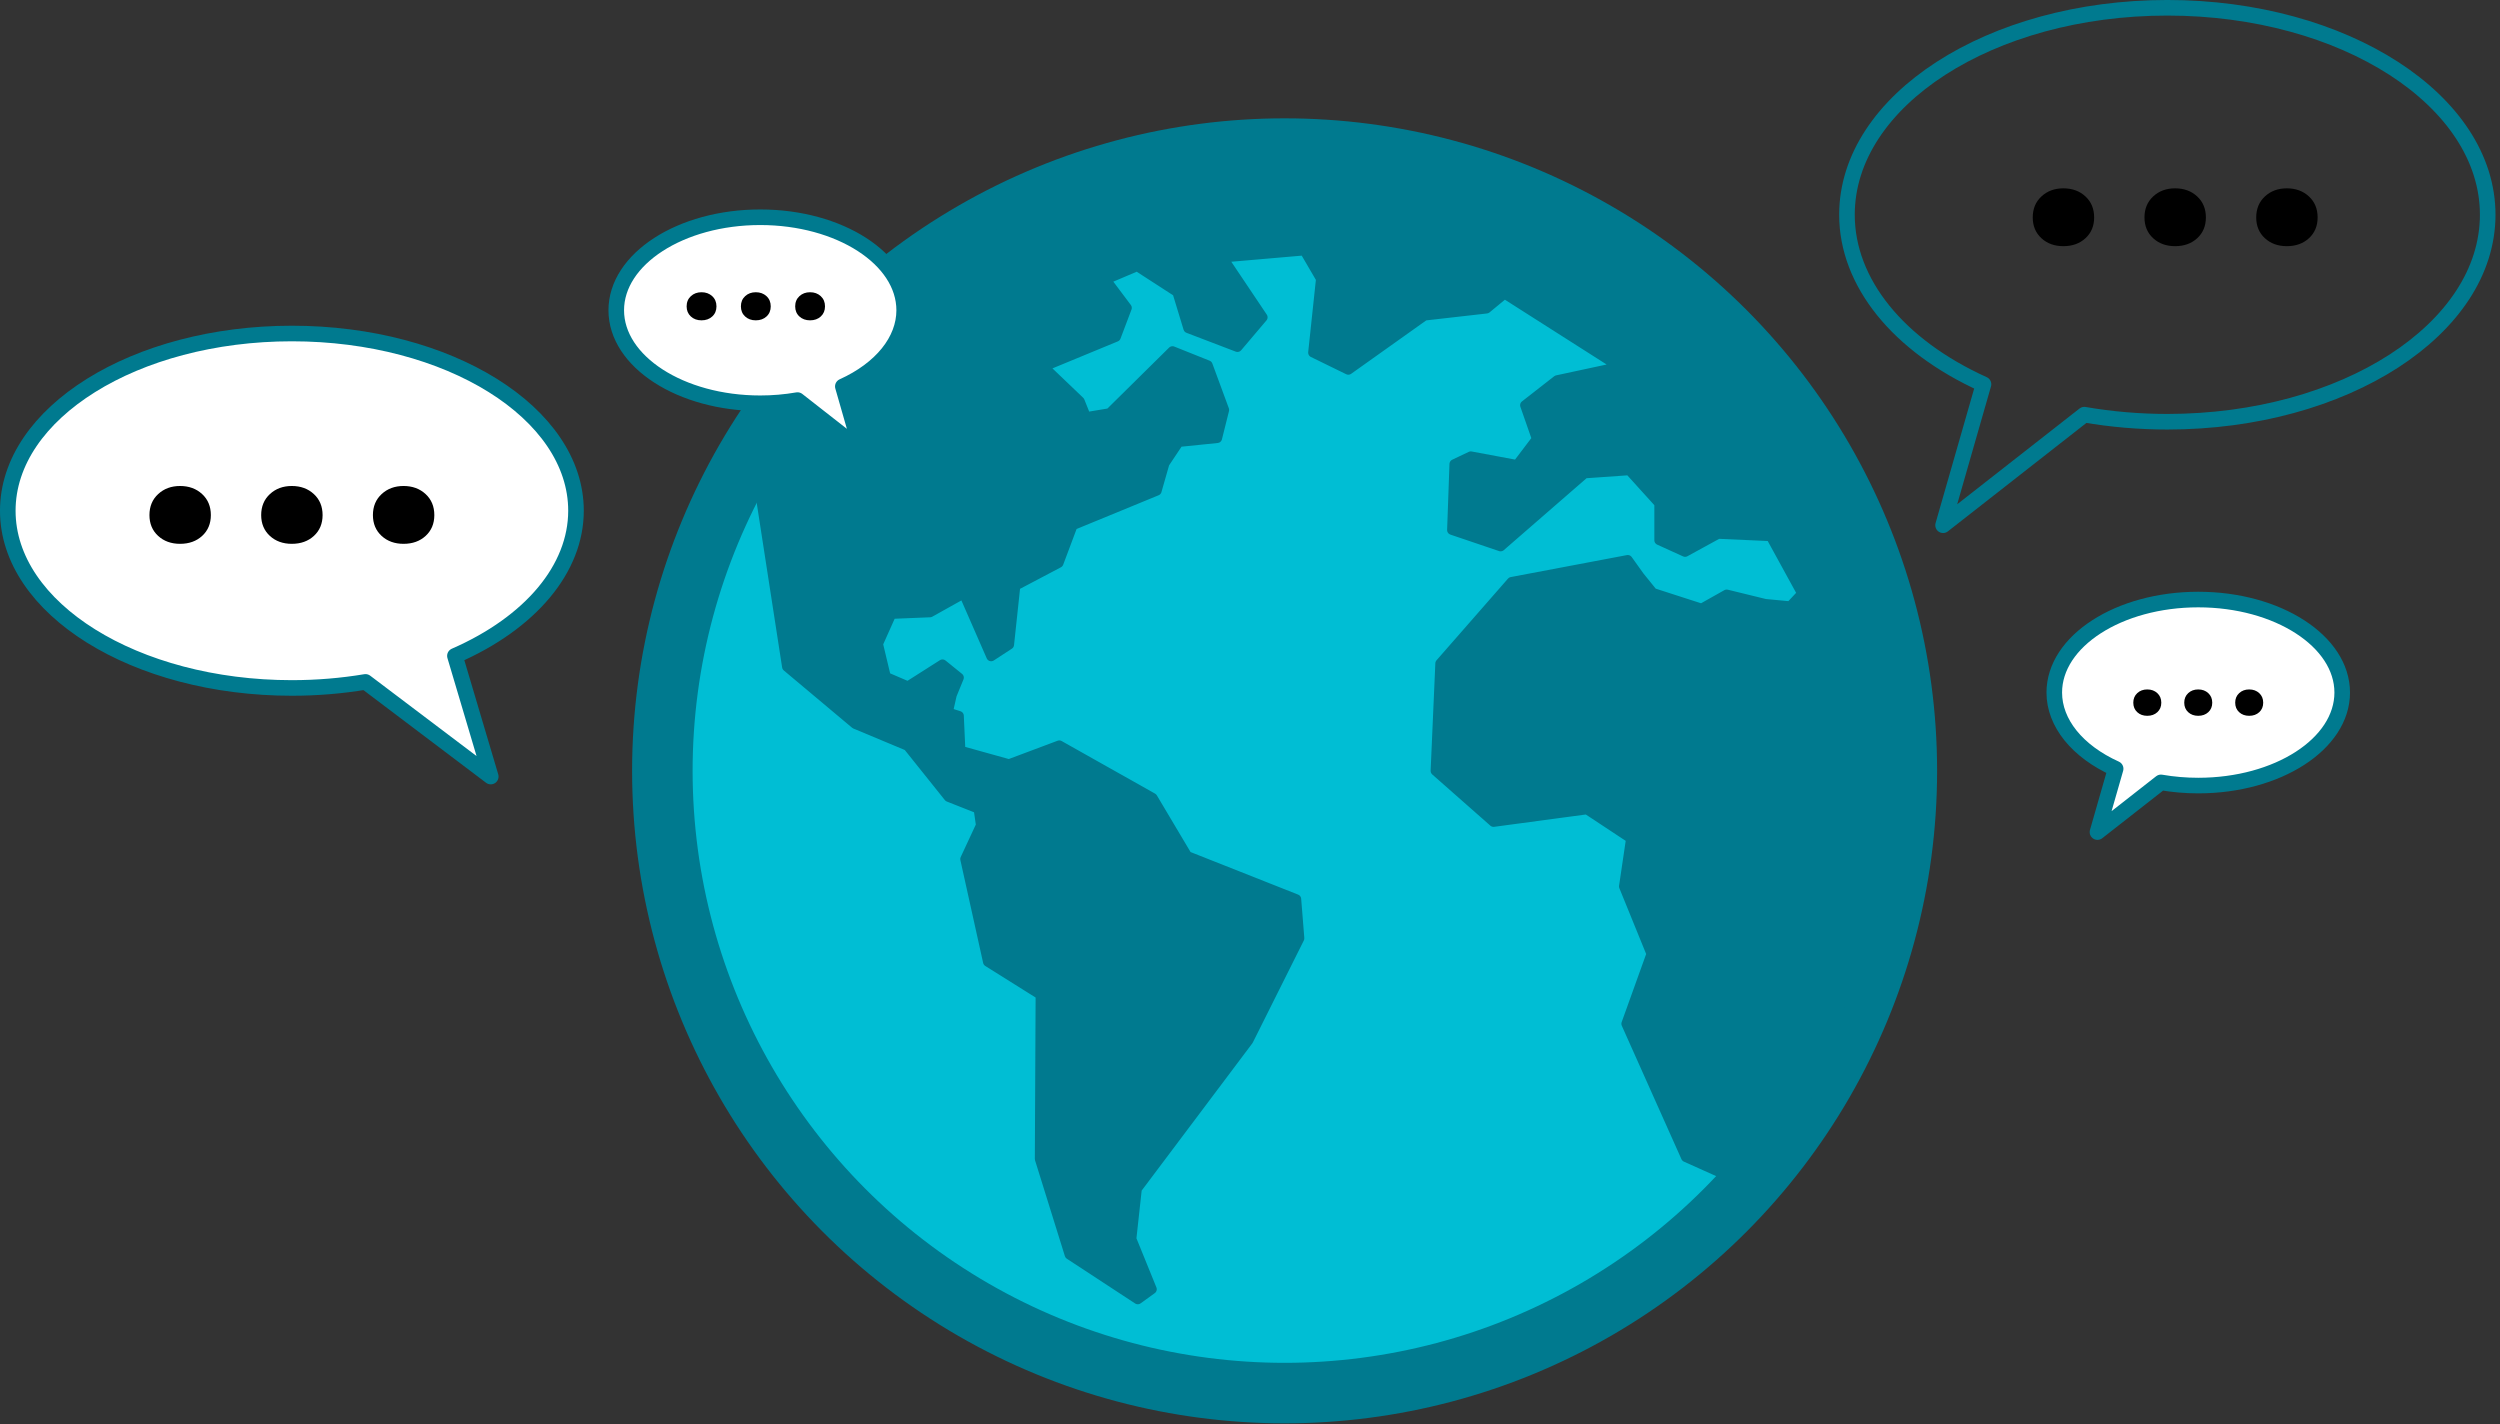 <?xml version="1.0" encoding="UTF-8" standalone="no"?><!DOCTYPE svg PUBLIC "-//W3C//DTD SVG 1.1//EN" "http://www.w3.org/Graphics/SVG/1.1/DTD/svg11.dtd"><svg width="100%" height="100%" viewBox="0 0 502 286" version="1.1" xmlns="http://www.w3.org/2000/svg" xmlns:xlink="http://www.w3.org/1999/xlink" xml:space="preserve" xmlns:serif="http://www.serif.com/" style="fill-rule:evenodd;clip-rule:evenodd;stroke-linecap:round;stroke-linejoin:round;stroke-miterlimit:1.5;"><rect x="0" y="0" width="502" height="286" fill="#333333" stroke="none"/><circle cx="257.948" cy="154.784" r="124.947" style="fill:#00bed4;stroke:#007a8f;stroke-width:12.15px;"/><path d="M202.619,153.429l10.088,-3.783l18.757,10.561l6.935,11.664l21.91,8.669l0.63,7.881l-10.245,20.492l-22.383,29.79l-1.103,10.088l4.098,10.088l-2.837,2.049l-13.713,-8.984l-5.99,-19.23l0.158,-32.944l-10.561,-6.62l-4.571,-20.649l3.152,-6.777l-0.473,-3.311l-5.989,-2.364l-8.197,-10.245l-10.561,-4.414l-13.713,-11.506l-5.359,-34.678l13.713,-27.269l23.959,-20.963l40.352,-15.92l39.879,-1.892l41.612,11.979l31.557,23.614l21.594,29.949l13.556,44.328l-0.473,34.326l-15.605,43.031l-16.55,15.448l-7.724,-3.468l-11.979,-26.796l5.044,-14.029l-5.517,-13.555l1.419,-9.615l-8.827,-5.832l-18.757,2.522l-11.665,-10.28l0.946,-21.56l14.344,-16.393l23.328,-4.414l2.365,3.31l2.679,3.31l9.773,3.153l5.044,-2.837l7.723,1.891l5.044,0.473l2.365,-2.522l-6.305,-11.506l-10.561,-0.473l-6.62,3.625l-5.202,-2.364l0,-7.409l-5.99,-6.62l-8.984,0.631l-16.866,14.659l-9.772,-3.31l0.472,-13.241l3.31,-1.576l9.3,1.734l3.941,-5.202l-2.364,-6.778l6.462,-5.044l12.452,-2.679l-23.013,-14.659l-3.625,2.995l-12.452,1.418l-15.29,10.876l-7.093,-3.467l1.576,-14.817l-3.31,-5.675l-16.393,1.419l8.039,11.979l-5.078,5.99l-9.896,-3.783l-2.207,-7.25l-8.039,-5.202l-6.305,2.68l4.256,5.674l-2.206,5.832l-14.502,5.99l7.251,6.935l1.261,3.153l4.729,-0.788l12.609,-12.453l7.094,2.838l3.31,8.984l-1.419,5.675l-7.724,0.788l-2.837,4.255l-1.576,5.517l-16.866,6.936l-2.837,7.566l-8.669,4.571l-1.261,11.822l-3.626,2.364l-5.516,-12.61l-6.778,3.783l-7.724,0.315l-2.679,5.99l1.576,6.62l4.413,1.892l6.936,-4.414l3.31,2.68l-1.419,3.467l-0.788,3.504l2.207,0.702l0.315,6.986l9.741,2.709Z" style="fill:#007a8f;stroke:#007a8f;stroke-width:1.94px;"/><path d="M499.531,43.123c0,-22.938 -28.825,-41.561 -64.33,-41.561c-35.505,0 -64.331,18.623 -64.331,41.561c0,13.556 10.233,26.26 27.417,34.038l-8.118,28.304l28.363,-22.2c5.436,0.942 11.04,1.419 16.669,1.419c35.505,0 64.33,-18.622 64.33,-41.561Z" style="fill:none;stroke:#007a8f;stroke-width:3.13px;"/><path d="M123.744,62.3c0,-10.308 12.953,-18.676 28.908,-18.676c15.955,0 28.908,8.368 28.908,18.676c0,6.091 -4.598,11.8 -12.32,15.295l3.648,12.719l-12.746,-9.976c-2.443,0.424 -4.961,0.638 -7.49,0.638c-15.955,0 -28.908,-8.368 -28.908,-18.676Z" style="fill:#fff;stroke:#007a8f;stroke-width:3.13px;"/><path d="M470.316,139.065c0,-10.307 -12.954,-18.676 -28.908,-18.676c-15.955,0 -28.908,8.369 -28.908,18.676c0,6.092 4.598,11.8 12.32,15.296l-3.648,12.719l12.745,-9.976c2.443,0.423 4.961,0.638 7.491,0.638c15.954,0 28.908,-8.369 28.908,-18.677Z" style="fill:#fff;stroke:#007a8f;stroke-width:3.13px;"/><path d="M1.563,102.555c0,-19.64 25.562,-35.586 57.048,-35.586c31.486,0 57.048,15.946 57.048,35.586c0,11.606 -9.074,22.484 -24.313,29.144l7.199,24.234l-25.153,-19.008c-4.82,0.807 -9.79,1.216 -14.781,1.216c-31.486,0 -57.048,-15.946 -57.048,-35.586Z" style="fill:#fff;stroke:#007a8f;stroke-width:3.13px;"/><g><path d="M408.175,43.662c0,-1.735 0.584,-3.143 1.753,-4.224c1.169,-1.081 2.634,-1.621 4.393,-1.621c1.785,0 3.262,0.54 4.431,1.621c1.169,1.081 1.754,2.489 1.754,4.224c0,1.709 -0.579,3.098 -1.735,4.166c-1.156,1.069 -2.64,1.603 -4.45,1.603c-1.784,0 -3.255,-0.534 -4.411,-1.603c-1.157,-1.068 -1.735,-2.457 -1.735,-4.166Z" style="fill-rule:nonzero;"/><path d="M430.611,43.662c0,-1.735 0.585,-3.143 1.754,-4.224c1.169,-1.081 2.633,-1.621 4.393,-1.621c1.785,0 3.262,0.54 4.431,1.621c1.169,1.081 1.753,2.489 1.753,4.224c0,1.709 -0.578,3.098 -1.734,4.166c-1.157,1.069 -2.64,1.603 -4.45,1.603c-1.785,0 -3.256,-0.534 -4.412,-1.603c-1.156,-1.068 -1.735,-2.457 -1.735,-4.166Z" style="fill-rule:nonzero;"/><path d="M453.048,43.662c0,-1.735 0.585,-3.143 1.753,-4.224c1.169,-1.081 2.634,-1.621 4.394,-1.621c1.784,0 3.261,0.54 4.43,1.621c1.169,1.081 1.754,2.489 1.754,4.224c0,1.709 -0.578,3.098 -1.735,4.166c-1.156,1.069 -2.639,1.603 -4.449,1.603c-1.785,0 -3.256,-0.534 -4.412,-1.603c-1.157,-1.068 -1.735,-2.457 -1.735,-4.166Z" style="fill-rule:nonzero;"/></g><g><path d="M428.365,141.104c0,-0.791 0.267,-1.433 0.8,-1.926c0.533,-0.493 1.201,-0.74 2.003,-0.74c0.814,0 1.487,0.247 2.02,0.74c0.533,0.493 0.8,1.135 0.8,1.926c0,0.779 -0.264,1.412 -0.791,1.9c-0.527,0.487 -1.204,0.73 -2.029,0.73c-0.814,0 -1.485,-0.243 -2.012,-0.73c-0.527,-0.488 -0.791,-1.121 -0.791,-1.9Z" style="fill-rule:nonzero;"/><path d="M438.596,141.104c0,-0.791 0.267,-1.433 0.8,-1.926c0.533,-0.493 1.201,-0.74 2.003,-0.74c0.814,0 1.487,0.247 2.02,0.74c0.534,0.493 0.8,1.135 0.8,1.926c0,0.779 -0.264,1.412 -0.791,1.9c-0.527,0.487 -1.204,0.73 -2.029,0.73c-0.814,0 -1.484,-0.243 -2.012,-0.73c-0.527,-0.488 -0.791,-1.121 -0.791,-1.9Z" style="fill-rule:nonzero;"/><path d="M448.827,141.104c0,-0.791 0.267,-1.433 0.8,-1.926c0.533,-0.493 1.201,-0.74 2.003,-0.74c0.814,0 1.487,0.247 2.021,0.74c0.533,0.493 0.799,1.135 0.799,1.926c0,0.779 -0.264,1.412 -0.791,1.9c-0.527,0.487 -1.204,0.73 -2.029,0.73c-0.814,0 -1.484,-0.243 -2.012,-0.73c-0.527,-0.488 -0.791,-1.121 -0.791,-1.9Z" style="fill-rule:nonzero;"/></g><g><path d="M30.009,103.432c0,-1.735 0.584,-3.143 1.753,-4.223c1.169,-1.081 2.634,-1.622 4.393,-1.622c1.785,0 3.262,0.541 4.431,1.622c1.169,1.08 1.754,2.488 1.754,4.223c0,1.709 -0.579,3.098 -1.735,4.167c-1.156,1.068 -2.64,1.602 -4.45,1.602c-1.784,0 -3.255,-0.534 -4.412,-1.602c-1.156,-1.069 -1.734,-2.458 -1.734,-4.167Z" style="fill-rule:nonzero;"/><path d="M52.445,103.432c0,-1.735 0.585,-3.143 1.754,-4.223c1.169,-1.081 2.633,-1.622 4.393,-1.622c1.785,0 3.262,0.541 4.431,1.622c1.169,1.08 1.753,2.488 1.753,4.223c0,1.709 -0.578,3.098 -1.734,4.167c-1.157,1.068 -2.64,1.602 -4.45,1.602c-1.785,0 -3.256,-0.534 -4.412,-1.602c-1.156,-1.069 -1.735,-2.458 -1.735,-4.167Z" style="fill-rule:nonzero;"/><path d="M74.882,103.432c0,-1.735 0.584,-3.143 1.753,-4.223c1.169,-1.081 2.634,-1.622 4.393,-1.622c1.785,0 3.262,0.541 4.431,1.622c1.169,1.08 1.754,2.488 1.754,4.223c0,1.709 -0.579,3.098 -1.735,4.167c-1.156,1.068 -2.64,1.602 -4.45,1.602c-1.784,0 -3.255,-0.534 -4.411,-1.602c-1.157,-1.069 -1.735,-2.458 -1.735,-4.167Z" style="fill-rule:nonzero;"/></g><g><path d="M137.875,61.522c0,-0.843 0.284,-1.527 0.852,-2.052c0.568,-0.525 1.279,-0.788 2.134,-0.788c0.867,0 1.584,0.263 2.152,0.788c0.568,0.525 0.852,1.209 0.852,2.052c0,0.83 -0.281,1.505 -0.843,2.023c-0.562,0.519 -1.282,0.779 -2.161,0.779c-0.867,0 -1.582,-0.26 -2.143,-0.779c-0.562,-0.518 -0.843,-1.193 -0.843,-2.023Z" style="fill-rule:nonzero;"/><path d="M148.774,61.522c0,-0.843 0.283,-1.527 0.851,-2.052c0.568,-0.525 1.279,-0.788 2.134,-0.788c0.867,0 1.584,0.263 2.152,0.788c0.568,0.525 0.852,1.209 0.852,2.052c0,0.83 -0.281,1.505 -0.843,2.023c-0.561,0.519 -1.282,0.779 -2.161,0.779c-0.867,0 -1.581,-0.26 -2.143,-0.779c-0.562,-0.518 -0.842,-1.193 -0.842,-2.023Z" style="fill-rule:nonzero;"/><path d="M159.672,61.522c0,-0.843 0.284,-1.527 0.852,-2.052c0.567,-0.525 1.279,-0.788 2.133,-0.788c0.867,0 1.585,0.263 2.153,0.788c0.567,0.525 0.851,1.209 0.851,2.052c0,0.83 -0.281,1.505 -0.842,2.023c-0.562,0.519 -1.282,0.779 -2.162,0.779c-0.867,0 -1.581,-0.26 -2.143,-0.779c-0.561,-0.518 -0.842,-1.193 -0.842,-2.023Z" style="fill-rule:nonzero;"/></g></svg>